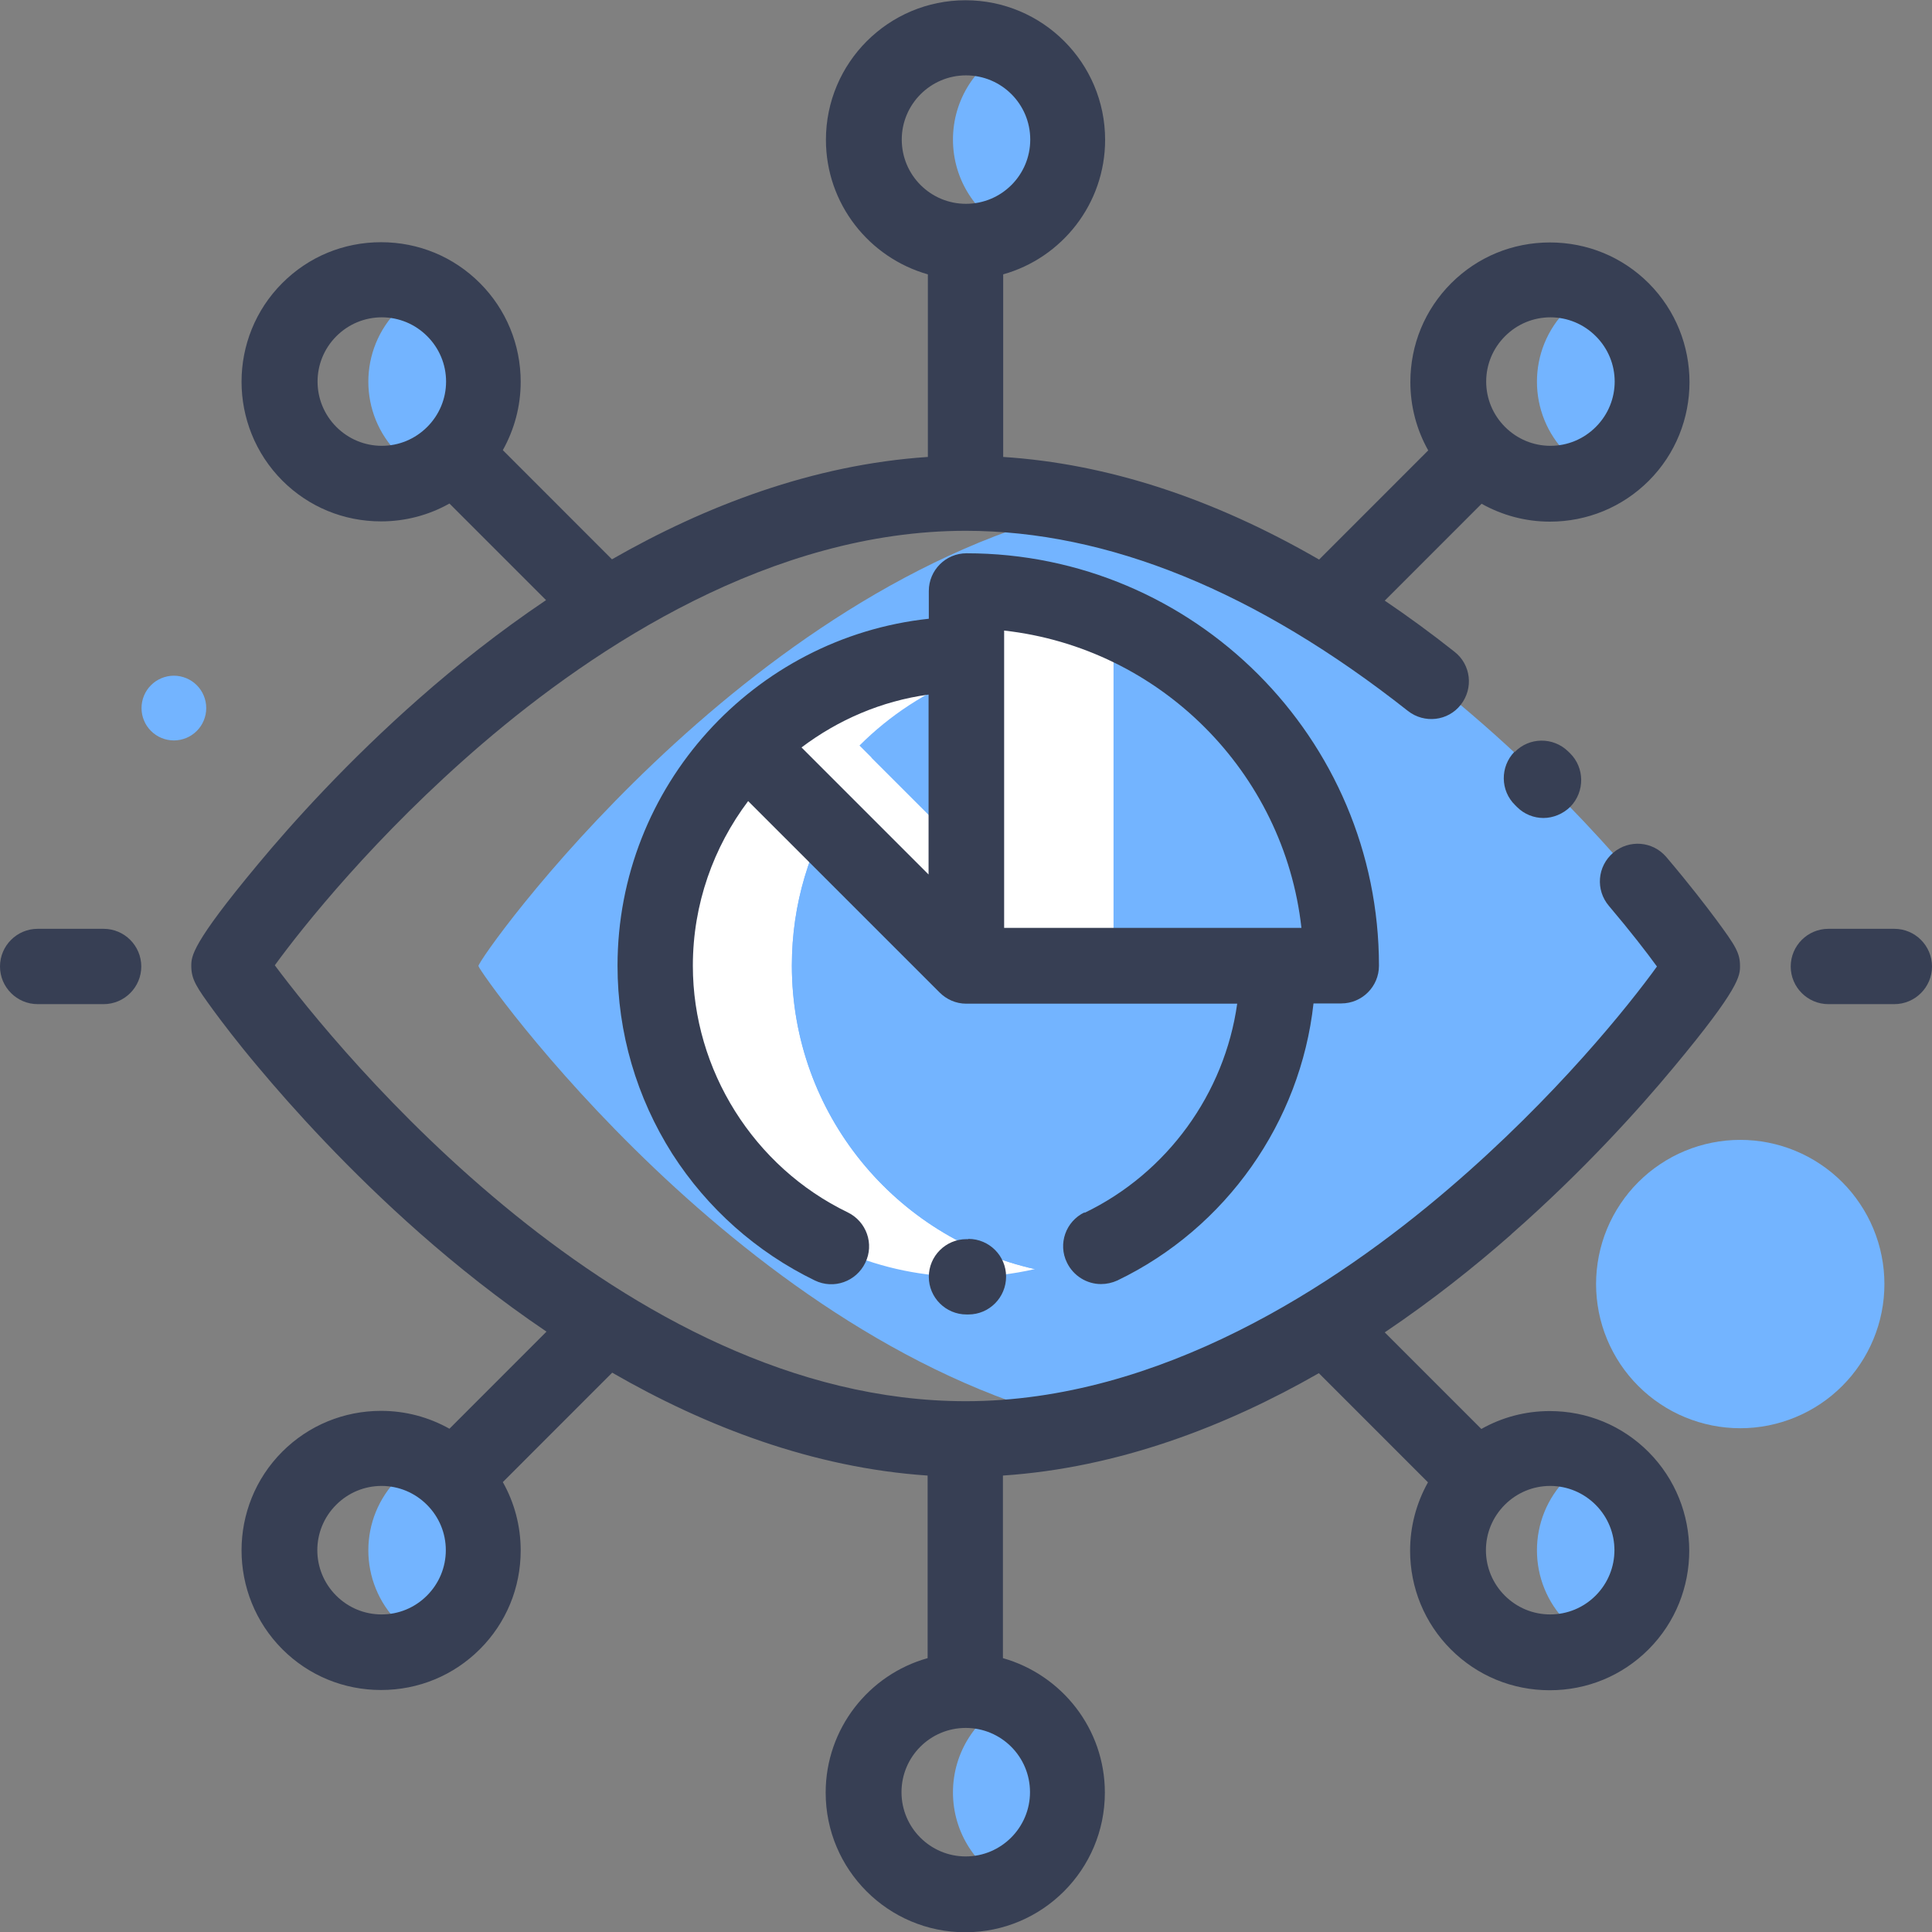 <svg xmlns="http://www.w3.org/2000/svg" xmlns:xlink="http://www.w3.org/1999/xlink" width="200" zoomAndPan="magnify" viewBox="0 0 150 150" height="200" preserveAspectRatio="xMidYMid meet" version="1.0"><rect x="0" y="0" width="150" height="150" fill="#808080" stroke="none"/><path fill="#73b4ff" d="M 78.449 3.711 C 75.805 4.988 73.988 7.707 73.988 10.836 C 73.988 13.969 75.805 16.688 78.449 17.961 C 81.094 16.688 82.914 13.969 82.914 10.836 C 82.914 7.707 81.094 4.988 78.449 3.711 Z M 78.449 3.711 " fill-opacity="1" fill-rule="nonzero"/><path fill="#73b4ff" d="M 125.961 24.039 C 125.324 23.398 124.594 22.895 123.805 22.5 C 123.039 22.875 122.305 23.383 121.648 24.039 C 118.555 27.133 118.555 32.137 121.648 35.23 C 122.289 35.867 123.02 36.375 123.805 36.77 C 124.574 36.395 125.305 35.887 125.961 35.23 C 129.055 32.137 129.055 27.133 125.961 24.039 Z M 125.961 24.039 " fill-opacity="1" fill-rule="nonzero"/><path fill="#73b4ff" d="M 35.23 24.039 C 34.594 23.398 33.863 22.895 33.074 22.5 C 32.305 22.875 31.574 23.383 30.918 24.039 C 27.824 27.133 27.824 32.137 30.918 35.23 C 31.555 35.867 32.289 36.375 33.074 36.77 C 33.844 36.395 34.574 35.887 35.23 35.23 C 38.324 32.137 38.324 27.133 35.23 24.039 Z M 35.23 24.039 " fill-opacity="1" fill-rule="nonzero"/><path fill="#73b4ff" d="M 78.449 132.039 C 75.805 133.312 73.988 136.031 73.988 139.164 C 73.988 142.293 75.805 145.012 78.449 146.289 C 81.094 145.012 82.914 142.293 82.914 139.164 C 82.914 136.031 81.094 133.312 78.449 132.039 Z M 78.449 132.039 " fill-opacity="1" fill-rule="nonzero"/><path fill="#73b4ff" d="M 35.23 114.77 C 34.594 114.133 33.863 113.625 33.074 113.23 C 32.305 113.605 31.574 114.113 30.918 114.77 C 27.824 117.863 27.824 122.867 30.918 125.961 C 31.555 126.602 32.289 127.105 33.074 127.5 C 33.844 127.125 34.574 126.617 35.23 125.961 C 38.324 122.867 38.324 117.863 35.23 114.77 Z M 35.23 114.77 " fill-opacity="1" fill-rule="nonzero"/><path fill="#73b4ff" d="M 125.961 114.77 C 125.324 114.133 124.594 113.625 123.805 113.23 C 123.039 113.605 122.305 114.113 121.648 114.77 C 118.555 117.863 118.555 122.867 121.648 125.961 C 122.289 126.602 123.02 127.105 123.805 127.5 C 124.574 127.125 125.305 126.617 125.961 125.961 C 129.055 122.867 129.055 117.863 125.961 114.77 Z M 125.961 114.77 " fill-opacity="1" fill-rule="nonzero"/><path fill="#73b4ff" d="M 84.637 39.375 C 57.676 45.414 37.145 74.383 37.145 75 C 37.145 75.414 57.695 104.551 84.676 110.625 C 111.637 104.586 132.168 75.617 132.168 75 C 132.168 74.586 111.617 45.449 84.637 39.375 Z M 84.637 39.375 " fill-opacity="1" fill-rule="nonzero"/><path fill="#ffffff" d="M 61.48 74.961 C 61.48 65.418 67.012 57.188 75.039 53.25 L 75.039 50.793 C 61.688 50.793 50.867 61.613 50.867 74.961 C 50.867 88.312 61.688 99.133 75.039 99.133 C 76.855 99.133 78.637 98.926 80.344 98.531 C 69.543 96.113 61.48 86.477 61.48 74.961 Z M 61.48 74.961 " fill-opacity="1" fill-rule="nonzero"/><path fill="#73b4ff" d="M 99.207 74.961 L 75.039 74.961 L 75.039 53.25 C 67.012 57.188 61.48 65.418 61.48 74.961 C 61.48 86.492 69.543 96.113 80.344 98.531 C 91.145 96.113 99.207 86.477 99.207 74.961 Z M 99.207 74.961 " fill-opacity="1" fill-rule="nonzero"/><path fill="#ffffff" d="M 75.039 52.461 L 75.039 50.812 C 68.363 50.812 62.324 53.512 57.938 57.898 L 75.039 75 L 75.039 66.207 L 66.73 57.898 C 69.074 55.555 71.887 53.699 75.039 52.48 Z M 75.039 52.461 " fill-opacity="1" fill-rule="nonzero"/><path fill="#73b4ff" d="M 66.73 57.883 L 75.039 66.188 L 75.039 52.461 C 71.906 53.68 69.074 55.539 66.73 57.883 Z M 66.73 57.883 " fill-opacity="1" fill-rule="nonzero"/><path fill="#ffffff" d="M 75.039 45.863 L 75.039 74.961 L 86.457 74.961 L 86.457 48.188 C 82.949 46.688 79.086 45.863 75.039 45.863 Z M 75.039 45.863 " fill-opacity="1" fill-rule="nonzero"/><path fill="#73b4ff" d="M 86.457 48.207 L 86.457 74.98 L 104.137 74.98 C 104.137 62.961 96.863 52.648 86.457 48.207 Z M 86.457 48.207 " fill-opacity="1" fill-rule="nonzero"/><path fill="#373f54" d="M 117.582 58.367 C 116.457 59.531 116.477 61.387 117.637 62.512 L 117.789 62.664 C 118.352 63.227 119.102 63.508 119.832 63.508 C 120.562 63.508 121.352 63.207 121.93 62.625 C 123.055 61.461 123.039 59.605 121.895 58.48 L 121.742 58.332 C 120.582 57.207 118.727 57.227 117.602 58.387 Z M 117.582 58.367 " fill-opacity="1" fill-rule="nonzero"/><path fill="#373f54" d="M 117.355 95.812 C 122.945 90.898 127.273 86.082 129.918 82.895 C 135.094 76.688 135.094 75.75 135.094 75 C 135.094 73.988 134.758 73.445 133.219 71.363 C 132.449 70.332 131.176 68.664 129.375 66.543 C 128.324 65.305 126.488 65.156 125.25 66.207 C 124.012 67.258 123.863 69.094 124.914 70.332 C 126.582 72.301 127.855 73.949 128.645 75.039 C 126.523 77.98 120.824 85.145 112.5 92.27 C 103.707 99.805 90.055 108.789 74.98 108.789 C 48.242 108.789 26.102 81.336 21.336 74.945 C 23.477 72 29.176 64.836 37.461 57.73 C 46.258 50.195 59.906 41.211 74.98 41.211 C 86.008 41.211 97.555 45.918 109.312 55.199 C 110.586 56.195 112.426 55.988 113.418 54.711 C 114.414 53.438 114.207 51.602 112.93 50.605 C 111.133 49.18 109.312 47.852 107.512 46.633 L 115.031 39.113 C 116.645 40.012 118.445 40.5 120.336 40.5 C 123.227 40.5 125.961 39.375 128.008 37.332 C 132.227 33.113 132.227 26.23 128.008 21.992 C 125.961 19.949 123.242 18.824 120.336 18.824 C 117.43 18.824 114.711 19.949 112.668 21.992 C 110.625 24.039 109.5 26.758 109.5 29.664 C 109.5 31.555 109.988 33.375 110.887 34.969 L 102.414 43.445 C 94.145 38.664 85.949 36 77.887 35.477 L 77.887 21.301 C 82.445 20.023 85.801 15.824 85.801 10.855 C 85.801 4.875 80.945 0.02 74.961 0.02 C 68.98 0.02 64.125 4.875 64.125 10.855 C 64.125 15.824 67.48 20.008 72.039 21.301 L 72.039 35.477 C 63.094 36.074 54.75 39.281 47.512 43.426 L 39.039 34.949 C 39.938 33.336 40.426 31.539 40.426 29.645 C 40.426 26.758 39.301 24.02 37.258 21.977 C 35.211 19.93 32.492 18.805 29.586 18.805 C 26.68 18.805 23.961 19.93 21.918 21.977 C 17.699 26.195 17.699 33.074 21.918 37.312 C 23.961 39.355 26.68 40.48 29.586 40.48 C 31.48 40.48 33.301 39.992 34.895 39.094 L 42.395 46.594 C 38.719 49.07 35.418 51.695 32.586 54.188 C 27 59.102 22.668 63.918 20.023 67.105 C 14.852 73.312 14.852 74.25 14.852 75 C 14.852 76.051 15.262 76.648 16.574 78.449 C 17.25 79.367 18.395 80.887 20.023 82.82 C 22.688 86.008 27.039 90.844 32.586 95.738 C 35.438 98.25 38.738 100.895 42.43 103.387 L 34.895 110.926 C 33.281 110.023 31.48 109.539 29.586 109.539 C 26.699 109.539 23.961 110.664 21.918 112.707 C 17.699 116.926 17.699 123.805 21.918 128.043 C 23.961 130.086 26.68 131.211 29.586 131.211 C 32.492 131.211 35.211 130.086 37.258 128.043 C 39.301 126 40.426 123.281 40.426 120.375 C 40.426 118.48 39.938 116.664 39.039 115.07 L 47.531 106.574 C 54.75 110.738 63.094 113.961 72.02 114.562 L 72.02 128.738 C 67.461 130.012 64.105 134.211 64.105 139.18 C 64.105 145.164 68.961 150.02 74.945 150.02 C 80.926 150.02 85.781 145.164 85.781 139.18 C 85.781 134.211 82.426 130.031 77.867 128.738 L 77.867 114.562 C 86.812 113.961 95.156 110.758 102.395 106.613 L 110.867 115.086 C 109.969 116.699 109.48 118.5 109.48 120.395 C 109.48 123.281 110.605 126.02 112.648 128.062 C 114.695 130.105 117.414 131.23 120.32 131.23 C 123.227 131.23 125.945 130.105 127.988 128.062 C 132.207 123.844 132.207 116.961 127.988 112.727 C 125.945 110.68 123.227 109.555 120.32 109.555 C 118.426 109.555 116.605 110.043 115.012 110.945 L 107.512 103.445 C 111.188 100.969 114.488 98.344 117.32 95.852 Z M 116.852 26.102 C 117.789 25.164 119.043 24.637 120.375 24.637 C 121.707 24.637 122.961 25.164 123.898 26.102 C 125.852 28.051 125.852 31.199 123.898 33.148 C 122.961 34.086 121.707 34.613 120.375 34.613 C 119.043 34.613 117.789 34.086 116.852 33.148 C 115.914 32.211 115.387 30.957 115.387 29.625 C 115.387 28.293 115.914 27.039 116.852 26.102 Z M 26.117 33.148 C 24.168 31.199 24.168 28.051 26.117 26.102 C 27.055 25.164 28.312 24.637 29.645 24.637 C 30.977 24.637 32.23 25.164 33.168 26.102 C 34.105 27.039 34.633 28.293 34.633 29.625 C 34.633 30.957 34.105 32.211 33.168 33.148 C 32.23 34.086 30.977 34.613 29.645 34.613 C 28.312 34.613 27.055 34.086 26.117 33.148 Z M 70.012 10.836 C 70.012 8.102 72.242 5.852 75 5.852 C 77.758 5.852 79.988 8.082 79.988 10.836 C 79.988 13.594 77.758 15.824 75 15.824 C 72.242 15.824 70.012 13.594 70.012 10.836 Z M 33.148 123.883 C 32.211 124.82 30.957 125.344 29.625 125.344 C 28.293 125.344 27.039 124.82 26.102 123.883 C 24.148 121.93 24.148 118.781 26.102 116.832 C 27.039 115.895 28.293 115.367 29.625 115.367 C 30.957 115.367 32.211 115.895 33.148 116.832 C 34.086 117.77 34.613 119.023 34.613 120.355 C 34.613 121.688 34.086 122.945 33.148 123.883 Z M 123.883 116.832 C 125.832 118.781 125.832 121.93 123.883 123.883 C 122.945 124.82 121.688 125.344 120.355 125.344 C 119.023 125.344 117.77 124.82 116.832 123.883 C 115.895 122.945 115.367 121.688 115.367 120.355 C 115.367 119.023 115.895 117.77 116.832 116.832 C 117.77 115.895 119.023 115.367 120.355 115.367 C 121.688 115.367 122.945 115.895 123.883 116.832 Z M 79.969 139.145 C 79.969 141.883 77.738 144.133 74.98 144.133 C 72.227 144.133 69.992 141.898 69.992 139.145 C 69.992 136.387 72.227 134.156 74.98 134.156 C 77.738 134.156 79.969 136.387 79.969 139.145 Z M 79.969 139.145 " fill-opacity="1" fill-rule="nonzero"/><path fill="#373f54" d="M 75.168 96.207 L 75.039 96.207 C 73.426 96.207 72.113 97.52 72.113 99.133 C 72.113 100.742 73.426 102.055 75.039 102.055 L 75.188 102.055 C 76.801 102.055 78.113 100.742 78.113 99.113 C 78.113 97.5 76.801 96.188 75.188 96.188 Z M 75.168 96.207 " fill-opacity="1" fill-rule="nonzero"/><path fill="#373f54" d="M 84.207 94.125 C 82.742 94.82 82.125 96.582 82.836 98.023 C 83.344 99.074 84.395 99.695 85.48 99.695 C 85.914 99.695 86.344 99.602 86.758 99.414 C 95.211 95.344 100.969 87.113 101.98 77.906 L 104.137 77.906 C 105.75 77.906 107.062 76.594 107.062 74.98 C 107.062 57.32 92.699 42.957 75.039 42.957 C 73.426 42.957 72.113 44.27 72.113 45.883 L 72.113 48.039 C 58.539 49.5 47.945 61.031 47.945 74.98 C 47.945 80.176 49.426 85.219 52.199 89.586 C 54.918 93.824 58.742 97.219 63.262 99.414 C 64.727 100.125 66.469 99.508 67.18 98.043 C 67.895 96.582 67.273 94.836 65.812 94.125 C 58.52 90.602 53.793 83.082 53.793 74.98 C 53.793 70.18 55.406 65.758 58.086 62.195 L 72.957 77.062 C 73.48 77.586 74.211 77.926 75.02 77.926 L 96.055 77.926 C 95.082 84.883 90.637 91.07 84.207 94.164 Z M 72.094 67.895 L 62.23 58.031 C 65.062 55.895 68.418 54.43 72.094 53.926 Z M 77.961 72.039 L 77.961 48.957 C 90.055 50.305 99.695 59.945 101.043 72.039 Z M 77.961 72.039 " fill-opacity="1" fill-rule="nonzero"/><path fill="#373f54" d="M 147.074 72.113 L 141.957 72.113 C 140.344 72.113 139.031 73.426 139.031 75.039 C 139.031 76.648 140.344 77.961 141.957 77.961 L 147.074 77.961 C 148.688 77.961 150 76.648 150 75.039 C 150 73.426 148.688 72.113 147.074 72.113 Z M 147.074 72.113 " fill-opacity="1" fill-rule="nonzero"/><path fill="#373f54" d="M 8.062 72.113 L 2.926 72.113 C 1.312 72.113 0 73.426 0 75.039 C 0 76.648 1.312 77.961 2.926 77.961 L 8.043 77.961 C 9.656 77.961 10.969 76.648 10.969 75.039 C 10.969 73.426 9.656 72.113 8.043 72.113 Z M 8.062 72.113 " fill-opacity="1" fill-rule="nonzero"/><path fill="#73b4ff" d="M 16.012 54.977 C 16.012 55.309 15.949 55.629 15.82 55.938 C 15.695 56.246 15.512 56.516 15.277 56.75 C 15.039 56.988 14.77 57.168 14.461 57.297 C 14.152 57.422 13.832 57.488 13.5 57.488 C 13.168 57.488 12.848 57.422 12.539 57.297 C 12.23 57.168 11.961 56.988 11.723 56.75 C 11.488 56.516 11.305 56.246 11.18 55.938 C 11.051 55.629 10.988 55.309 10.988 54.977 C 10.988 54.641 11.051 54.32 11.18 54.012 C 11.305 53.707 11.488 53.434 11.723 53.199 C 11.961 52.961 12.23 52.781 12.539 52.652 C 12.848 52.527 13.168 52.461 13.5 52.461 C 13.832 52.461 14.152 52.527 14.461 52.652 C 14.77 52.781 15.039 52.961 15.277 53.199 C 15.512 53.434 15.695 53.707 15.82 54.012 C 15.949 54.32 16.012 54.641 16.012 54.977 Z M 16.012 54.977 " fill-opacity="1" fill-rule="nonzero"/><path fill="#73b4ff" d="M 146.305 99.695 C 146.305 100.43 146.234 101.156 146.09 101.879 C 145.949 102.598 145.734 103.297 145.453 103.977 C 145.172 104.656 144.828 105.301 144.418 105.914 C 144.012 106.523 143.547 107.09 143.027 107.609 C 142.508 108.129 141.941 108.594 141.332 109 C 140.719 109.41 140.074 109.754 139.395 110.035 C 138.719 110.316 138.016 110.527 137.297 110.672 C 136.574 110.816 135.848 110.887 135.113 110.887 C 134.379 110.887 133.648 110.816 132.93 110.672 C 132.207 110.527 131.508 110.316 130.828 110.035 C 130.148 109.754 129.504 109.41 128.895 109 C 128.281 108.594 127.719 108.129 127.199 107.609 C 126.676 107.09 126.215 106.523 125.805 105.914 C 125.398 105.301 125.051 104.656 124.77 103.977 C 124.488 103.297 124.277 102.598 124.133 101.879 C 123.992 101.156 123.918 100.43 123.918 99.695 C 123.918 98.957 123.992 98.23 124.133 97.512 C 124.277 96.789 124.488 96.09 124.77 95.41 C 125.051 94.73 125.398 94.086 125.805 93.477 C 126.215 92.863 126.676 92.297 127.199 91.777 C 127.719 91.258 128.281 90.793 128.895 90.387 C 129.504 89.977 130.148 89.633 130.828 89.352 C 131.508 89.07 132.207 88.859 132.93 88.715 C 133.648 88.57 134.379 88.5 135.113 88.5 C 135.848 88.5 136.574 88.57 137.297 88.715 C 138.016 88.859 138.719 89.07 139.395 89.352 C 140.074 89.633 140.719 89.977 141.332 90.387 C 141.941 90.793 142.508 91.258 143.027 91.777 C 143.547 92.297 144.012 92.863 144.418 93.477 C 144.828 94.086 145.172 94.73 145.453 95.41 C 145.734 96.09 145.949 96.789 146.09 97.512 C 146.234 98.23 146.305 98.957 146.305 99.695 Z M 146.305 99.695 " fill-opacity="1" fill-rule="nonzero"/></svg>
